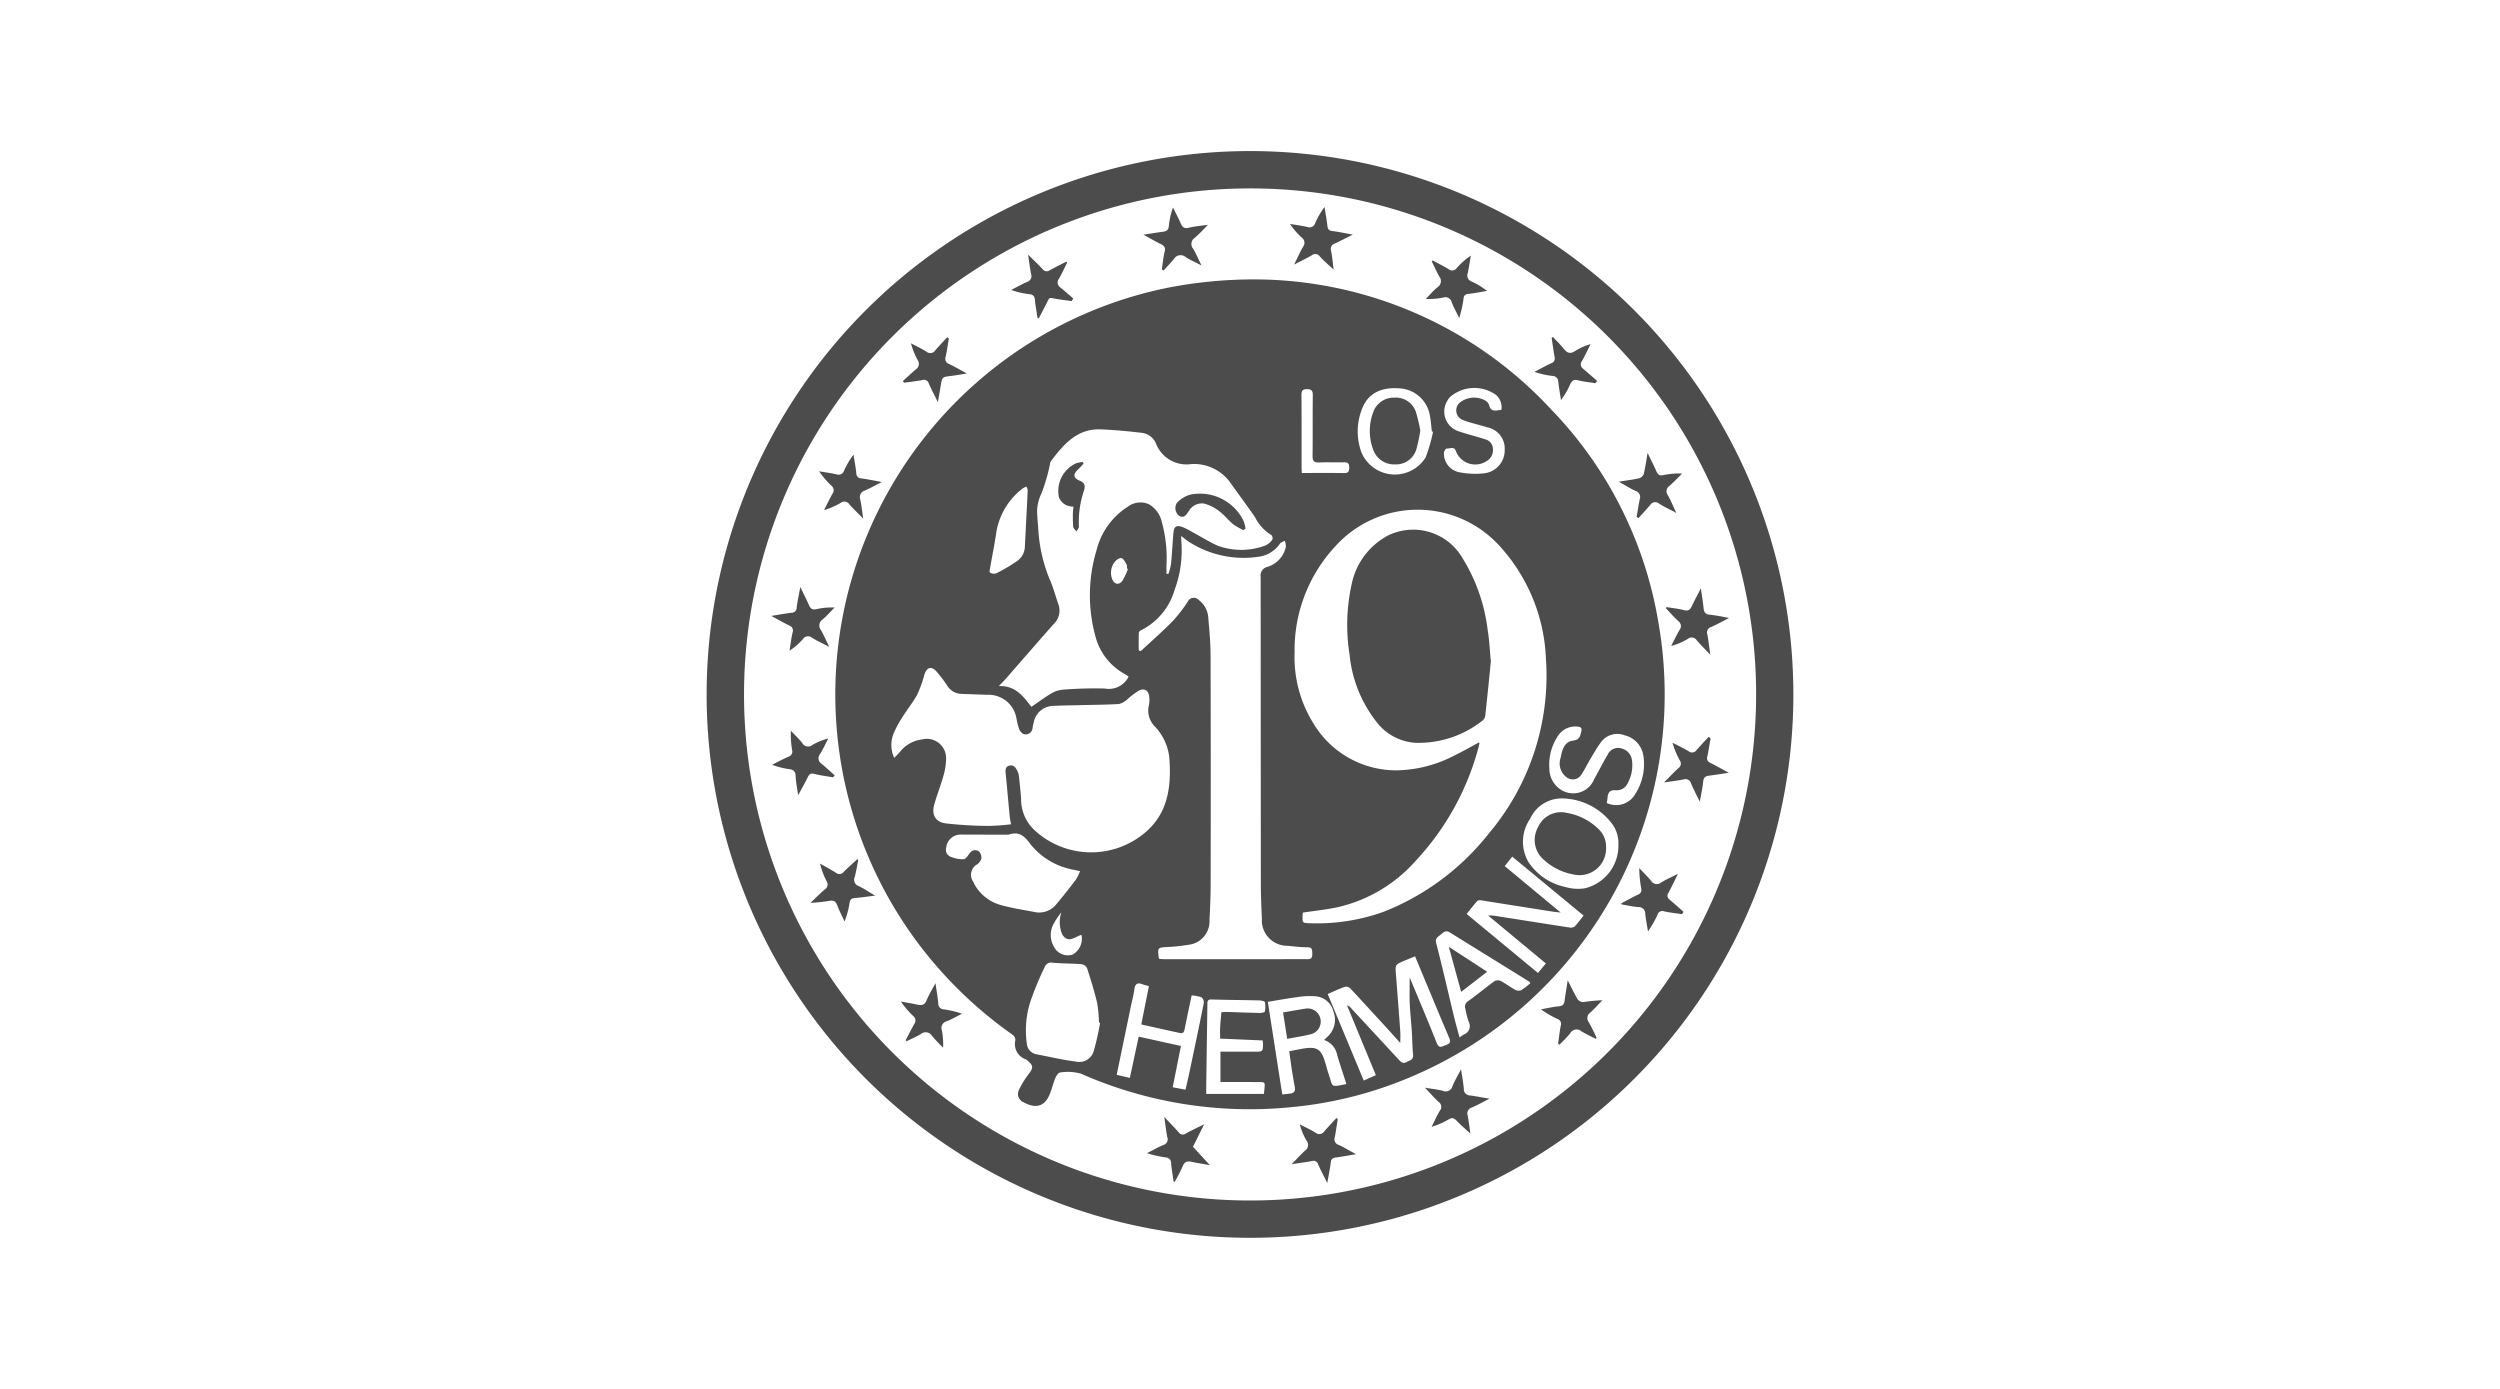 <svg xmlns="http://www.w3.org/2000/svg" width="199.788" height="110.993" viewBox="0 0 199.788 110.993">
  <g id="Logo_19_hermanos" data-name="Logo 19 hermanos" transform="translate(99.894 55.497)">
    <g id="Grupo_1322" data-name="Grupo 1322" transform="translate(-99.894 -55.497)">
      <rect id="Rectángulo_2794" data-name="Rectángulo 2794" width="199.788" height="110.993" fill="none"/>
      <g id="Grupo_1321" data-name="Grupo 1321" transform="translate(56.47 12.073)">
        <path id="Trazado_2053" data-name="Trazado 2053" d="M184.427,116.977A43.423,43.423,0,1,1,227.777,73.5,43.4,43.4,0,0,1,184.427,116.977Zm.006-83.861A40.44,40.44,0,1,0,224.8,73.563,40.413,40.413,0,0,0,184.433,33.116Z" transform="translate(-140.93 -30.131)" fill="#4c4c4c"/>
        <path id="Trazado_2054" data-name="Trazado 2054" d="M200.527,55.733a32.41,32.41,0,0,1,23.25,10.4,31.975,31.975,0,0,1,8.539,16.9,33.183,33.183,0,0,1-20.042,36.548,31.917,31.917,0,0,1-9.418,2.312,33.392,33.392,0,0,1-16.678-2.693,3.913,3.913,0,0,0-1.641-.093c-.139.006-.317.26-.391.436-.178.429-.281.889-.459,1.318-.434,1.049-1.207,1.12-2.1.619a.711.711,0,0,1-.361-.963,6.877,6.877,0,0,1,.77-1.26c.4-.516.409-.7-.1-1.115a.564.564,0,0,0-.108-.082,1.29,1.29,0,0,1-.837-1.548.56.56,0,0,0-.235-.423,33.633,33.633,0,0,1-7.444-7.177,33.171,33.171,0,0,1,19.774-52.5A35.912,35.912,0,0,1,200.527,55.733Zm3.4,50.6a1.844,1.844,0,0,0-.028.2c-.005.105,0,.212,0,.317-.012.232.094.313.324.319a15.75,15.75,0,0,0,6.147-.9,20.075,20.075,0,0,0,8.414-6.26,19.555,19.555,0,0,0,4.562-14,14.19,14.19,0,0,0-3.647-8.917,8.856,8.856,0,0,0-13.173-.043,12.149,12.149,0,0,0-3.264,8.5,9.995,9.995,0,0,0,1.5,5.656,7.709,7.709,0,0,0,6.6,3.758,10.272,10.272,0,0,0,4.656-1.179c.673-.327,1.324-.7,1.983-1.053.021.033.037.048.035.058-.02.1-.04.207-.068.309a21.3,21.3,0,0,1-4.976,9.038,11.862,11.862,0,0,1-6.224,3.749C205.839,106.093,204.891,106.184,203.926,106.333ZM180.6,99.274c-.048-.273-.085-.419-.1-.567-.107-1.127-.207-2.255-.315-3.382-.028-.291-.091-.627.26-.731.383-.114.564.193.7.5a1.039,1.039,0,0,1,.083.3c.064.615.137,1.231.178,1.848a3.375,3.375,0,0,0,1.108,2.537,6.673,6.673,0,0,0,8.795.163c1.884-1.589,2.114-3.773,1.937-6.041a4.283,4.283,0,0,0-1.2-2.492,1.791,1.791,0,0,1-.423-1.668,2.24,2.24,0,0,0,.027-.632c-.05-.5-.344-.734-.8-.536a5.845,5.845,0,0,0-.948.71,1.553,1.553,0,0,1-.664.377c-1.009.064-2.022.066-3.033.091-.77.02-1.54.024-2.309.066a1.6,1.6,0,0,0-1.479,1.316,3.031,3.031,0,0,0-.1.486.548.548,0,0,1-.623.467c-.154,0-.363-.224-.439-.4a6.132,6.132,0,0,1-.221-.873,2.265,2.265,0,0,0-2.375-1.886c-.679-.028-1.358-.048-2.037-.075a1.364,1.364,0,0,1-1.122-.66,11.187,11.187,0,0,0-.847-1.119c-.4-.454-.766-.364-.962.2-.034.1-.05.206-.086.3a9.2,9.2,0,0,1-.522,1.378c-.337.6-.779,1.149-1.147,1.738a7.957,7.957,0,0,0-.726,1.346,2.457,2.457,0,0,0,.055,1.933c.193-.2.359-.357.5-.533a2.618,2.618,0,0,1,1.7-.935,1.542,1.542,0,0,1,1.943,1.618,5.18,5.18,0,0,1-.223,1.329c-.214.753-.505,1.484-.717,2.237-.232.829.087,1.415.93,1.521a33.29,33.29,0,0,0,3.382.2A17.622,17.622,0,0,0,180.6,99.274Zm11.847,10.759c.144.008.277.022.41.022l9.071,0c.786,0,1.573-.015,2.359,0,.344.006.4-.164.388-.45s.014-.5-.385-.5c-.527,0-1.054-.067-1.58-.121a2.034,2.034,0,0,1-2.063-2.173c-.04-.906-.081-1.812-.082-2.718q-.01-12.291-.014-24.584a.7.7,0,0,1,.513-.8,2.133,2.133,0,0,0,1.5-1.615,1.324,1.324,0,0,0-.083-.478c-.13.073-.3.115-.383.224a2.44,2.44,0,0,1-1.634,1.041,8.084,8.084,0,0,1-5.63-1.171c-.206-.131-.393-.292-.633-.473,0,.153,0,.228,0,.3a9.083,9.083,0,0,1-.527,4,5.235,5.235,0,0,1-2.7,3.24.288.288,0,0,0-.161.191c-.014.469-.008.938-.008,1.408l.167.056c.849-.79,1.725-1.554,2.536-2.38a11.561,11.561,0,0,0,1.215-1.57.529.529,0,0,1,.866-.141,1.912,1.912,0,0,1,.778,1.476c.086.977.177,1.959.18,2.939q.025,9.162.006,18.324c0,.951-.043,1.9-.091,2.853a1.885,1.885,0,0,1-1.695,1.971,12.859,12.859,0,0,1-1.663.176c-.793.053-.794.041-.7.844A.758.758,0,0,0,192.452,110.032Zm-2.463-22.577c-.113-.073-.213-.14-.316-.2a4.811,4.811,0,0,1-2.322-3,12.42,12.42,0,0,1,.089-6.884,5.766,5.766,0,0,1,2.507-3.484,1.661,1.661,0,0,1,1.675-.191,2.173,2.173,0,0,1,1.034,1.424,10.826,10.826,0,0,1,.371,3.5c0,.211,0,.423,0,.634l.158.013a5.184,5.184,0,0,0,.207-.8c.079-.811.121-1.626.187-2.439.045-.563.24-.7.771-.492a7.207,7.207,0,0,1,.842.437c.636.344,1.253.73,1.909,1.03a5.523,5.523,0,0,0,3.809,0,1.365,1.365,0,0,0,.578-.476.382.382,0,0,0-.067-.36,3.54,3.54,0,0,1-1.325-1.449c-.611-.878-1.243-1.743-1.871-2.61a3.579,3.579,0,0,0-3.191-1.624,2.618,2.618,0,0,1-2.844-1.636,1.4,1.4,0,0,0-1.156-.861c-1.074-.126-2.155-.226-3.235-.273-1.913-.083-2.992,1.2-4.009,2.547-.083.109-.072.286-.113.43a14.263,14.263,0,0,1-.646,2.155,3.313,3.313,0,0,0-.335,1.651c.02.332.041.664.077.994a12.5,12.5,0,0,0,.873,4.094c.317.678.5,1.417.753,2.127a1.483,1.483,0,0,1-.4,1.574c-1.28,1.45-2.547,2.912-3.821,4.367-.151.173-.316.334-.545.574,1.353-.048,1.969.852,2.6,1.659.565-.384,1.073-.767,1.619-1.085a2.168,2.168,0,0,1,.934-.29,32.919,32.919,0,0,1,3.307-.088,1.76,1.76,0,0,0,1.874-.88A.543.543,0,0,0,189.989,87.455Zm-3.87,15.568-.457-.107a5.7,5.7,0,0,1-3.541-2.1c-.436-.608-.893-.994-1.675-.722a.561.561,0,0,1-.18.008q-1.813,0-3.626-.007a1.162,1.162,0,0,0-1.218,1.066.6.6,0,0,0,.44.736,2.423,2.423,0,0,0,.964.167c.192-.027.351-.329.512-.518a.492.492,0,0,1,.726-.08.7.7,0,0,1,.166.564.872.872,0,0,1-.334.447.96.96,0,0,0-.316,1.383,3.425,3.425,0,0,0,2.133,1.844c.905.266,1.85.4,2.778.582a1.751,1.751,0,0,0,1.77-.668c.525-.621,1.027-1.263,1.519-1.911A4.176,4.176,0,0,0,186.119,103.023Zm1.6,12.12-.085-.027a10.869,10.869,0,0,0-.148-1.574c-.22-.931-.508-1.848-.8-2.76a.6.6,0,0,0-.425-.326c-.776-.062-1.558-.054-2.334-.118a.534.534,0,0,0-.617.317,24.028,24.028,0,0,0-1.036,2.444,7.5,7.5,0,0,0-.407,3.692.932.932,0,0,0,.745.857c1.047.2,2.089.446,3.145.585a1.211,1.211,0,0,0,1.477-.909A19.948,19.948,0,0,0,187.717,115.142Zm18.195-2.3,2.878,6.911.968-.434-2.307-5.583a.708.708,0,0,1,.322.224q1.924,2.076,3.846,4.154c.165.178.323.311.585.163s.574-.168.53-.6c-.063-.613-.062-1.233-.1-1.849-.049-.735-.135-1.469-.165-2.205-.029-.7-.006-1.41-.006-2.113.718,1.733,1.46,3.474,2.158,5.233.2.5.436.268.732.174.345-.109.4-.268.259-.593-.661-1.547-1.3-3.1-1.952-4.655-.253-.606-.5-1.212-.767-1.843-.349.143-.641.258-.93.382-.655.28-.66.306-.605,1q.185,2.318.353,4.637c.019.258,0,.517,0,.9-.489-.539-.881-.976-1.278-1.409-.9-.979-1.794-1.96-2.7-2.929a.5.5,0,0,0-.4-.159C206.863,112.4,206.417,112.618,205.912,112.838Zm17.433-2.45-4.613-3.826a3.711,3.711,0,0,1,.4,0c2.034.319,4.068.642,6.1.954a.542.542,0,0,0,.41-.074c.255-.264.47-.569.716-.879l-5.7-4.71-.6.757,4.471,3.71c-.3-.034-.481-.047-.658-.075-1.9-.3-3.8-.6-5.7-.9a.4.4,0,0,0-.313.058c-.287.323-.549.668-.843,1.033l5.7,4.714Zm-17.73,6.124c.136-.129.222-.213.311-.295a1.828,1.828,0,0,0,.435-2,1.584,1.584,0,0,0-1.381-1.2,6.11,6.11,0,0,0-1.524.067c-.766.1-1.526.242-2.33.373.391,2.515.773,4.962,1.153,7.4.278-.029.457-.043.635-.067.285-.037.426-.186.372-.488-.082-.457-.164-.914-.235-1.374-.079-.508-.144-1.018-.215-1.523.458-.086.838-.169,1.222-.228.965-.149,1.319.071,1.614,1,.113.357.2.723.322,1.077.35,1.009.095,1.039,1.351.785.013,0,.024-.016.052-.036-.244-.761-.5-1.525-.731-2.3A1.555,1.555,0,0,0,205.615,116.512ZM229.14,100.89a2.586,2.586,0,0,0-.563-1.727,5.085,5.085,0,0,0-3.782-1.951,2.776,2.776,0,0,0-2.714,1.626,3.225,3.225,0,0,0-.142,3.435,4.691,4.691,0,0,0,2.953,2.011,3.6,3.6,0,0,0,1.552.109A3.507,3.507,0,0,0,229.14,100.89Zm-34.961,16.1c-.224,1.126-.439,2.2-.658,3.3l1.023.193c.1-.437.2-.843.284-1.251.4-1.89.8-3.779,1.178-5.673a.528.528,0,0,0-.19-.46,3,3,0,0,0-.781-.149c-.193.918-.384,1.794-.555,2.672-.044.226-.112.39-.37.334-1.019-.22-2.036-.449-3.1-.685l.609-3.062c-.209-.06-.356-.087-.492-.143-.437-.179-.629-.03-.674.432a9.635,9.635,0,0,1-.209,1.009c-.4,1.918-.794,3.836-1.2,5.79l1.053.242.706-3.295Zm34.029-19.416a1.764,1.764,0,0,0,2.306-.766,4.372,4.372,0,0,0,.614-3.044,1.963,1.963,0,0,0-1.49-1.6,1.614,1.614,0,0,0-1.928.6c-.3.414-.554.863-.817,1.3-.24.4-.44.829-.7,1.215a.8.8,0,0,1-1.145.272,1.373,1.373,0,0,1-.521-1.606c.109-.6.283-1.272.994-1.359.531-.065.557-.362.649-.725.075-.295-.038-.373-.308-.394a1.655,1.655,0,0,0-1.627.863,4.122,4.122,0,0,0-.612,2.512,1.987,1.987,0,0,0,.821,1.6,1.81,1.81,0,0,0,2.766-.789c.362-.645.692-1.308,1.071-1.943a.913.913,0,0,1,1.1-.5,1.116,1.116,0,0,1,.844.954,2.96,2.96,0,0,1-.332,1.8.962.962,0,0,1-.942.594c-.487-.049-.648.169-.681.593C228.262,97.287,228.233,97.419,228.208,97.575Zm-6.108,14.4c-.052-.079-.063-.113-.087-.127q-3.173-1.965-6.346-3.931c-.313-.2-.512-.017-.712.161s-.49.265-.375.706c.5,1.93.941,3.877,1.41,5.816.135.559.294,1.112.455,1.716a4.106,4.106,0,0,1,.356-.249.708.708,0,0,0,.378-1,6.767,6.767,0,0,1-.268-1.045.5.5,0,0,1,.2-.6c.725-.514,1.406-1.089,2.125-1.612a.57.57,0,0,1,.5-.014c.4.21.761.49,1.158.707a.584.584,0,0,0,.478.03A5.649,5.649,0,0,0,222.1,111.973Zm-24.688,2.318c.148-.011.252-.027.356-.024.905.028,1.81.064,2.716.083.137,0,.382-.046.395-.109a1.78,1.78,0,0,0,.009-.755c-.02-.081-.3-.134-.461-.138-1.268-.031-2.536-.036-3.8-.075-.371-.011-.332.214-.335.44q-.047,3.261-.092,6.523c0,.175,0,.349,0,.588h4.612c.1-1.108.212-.929-.808-.95-.3-.006-.6-.005-.907-.006h-1.76v-2.425c.954,0,1.874,0,2.793,0,.585,0,.6-.017.607-.607,0-.088-.016-.176-.027-.29l-3.4-.146c0-.316-.013-.587,0-.857C197.33,115.138,197.373,114.735,197.412,114.291Zm16.913-46.382-.095-.039c-.05-.419-.076-.843-.157-1.256a2.6,2.6,0,0,0-2.259-2.163c-1.579-.163-2.647.343-3.14,1.57a4.861,4.861,0,0,0-.047,3.589,2.9,2.9,0,0,0,5.1.357A12.579,12.579,0,0,0,214.325,67.908Zm5.464-1.756a1.3,1.3,0,0,0-.432-1.194,2.975,2.975,0,0,0-3.668.162,1.563,1.563,0,0,0-.236.329,1.657,1.657,0,0,0,.984,2.438c.683.235,1.389.4,2.076.624a.807.807,0,0,1,.6.773,1.011,1.011,0,0,1-.493.955,1.651,1.651,0,0,1-2.474-.811c-.146-.394-.5-.158-.75-.179-.061,0-.2.226-.2.347a1.515,1.515,0,0,0,1.173,1.531,6.517,6.517,0,0,0,2.007.1,1.845,1.845,0,0,0,1.676-1.89,1.724,1.724,0,0,0-1.418-1.793c-.343-.113-.7-.2-1.043-.3a7.293,7.293,0,0,1-.859-.273.819.819,0,0,1-.222-1.431,1.825,1.825,0,0,1,2.034-.105.654.654,0,0,1,.255.307C218.936,66.376,219.373,66.2,219.789,66.152Zm-37.96,6.131a1.848,1.848,0,0,0-.325.171,5.557,5.557,0,0,0-2.095,3.576c-.127.892-.311,1.775-.464,2.663-.027.156-.093.407-.026.456a.57.57,0,0,0,.5.067,13.3,13.3,0,0,0,1.624-.952,1.468,1.468,0,0,0,.662-1.135c.076-1.519.157-3.037.229-4.556A.964.964,0,0,0,181.829,72.283ZM203.841,71.2c1.144,0,2.26-.011,3.377.007.333.006.407-.129.411-.426s-.071-.444-.4-.435c-.665.018-1.331-.018-1.994.014-.417.02-.544-.114-.538-.53.022-1.617,0-3.234.019-4.851,0-.347-.095-.473-.457-.478s-.452.133-.449.475c.014,1.935.008,3.869.01,5.8C203.818,70.915,203.832,71.048,203.841,71.2Zm-17.614,36.909c-.514.146-1.065.732-1.533-.033a2.478,2.478,0,0,1-.066-1.773,5.185,5.185,0,0,0-.577.847,1.849,1.849,0,0,0-.026,1.9,1.244,1.244,0,0,0,1.491.638A1.443,1.443,0,0,0,186.227,108.112Zm3.715-29.245-.073-.035c-.008-.1.019-.23-.03-.311-.117-.194-.247-.481-.415-.514s-.44.163-.56.333a1.4,1.4,0,0,0-.185,1.327c.159.435.551.526.82.153A5.222,5.222,0,0,0,189.942,78.868Z" transform="translate(-156.274 -45.474)" fill="#4c4c4c"/>
        <path id="Trazado_2055" data-name="Trazado 2055" d="M230.892,227.945c-.069-.489-.159-.977-.2-1.469a.448.448,0,0,0-.43-.472,8.8,8.8,0,0,1-1.5-.338c.432-.22.854-.464,1.3-.652a.474.474,0,0,0,.325-.629c-.1-.486-.15-.98-.242-1.613.443.468.809.835,1.15,1.224a.394.394,0,0,0,.58.095c.431-.245.884-.45,1.455-.734l-.892,1.795,1.35,1.47c-.547-.1-.99-.164-1.426-.259-.35-.077-.591-.045-.746.348a13.032,13.032,0,0,1-.637,1.243Z" transform="translate(-193.571 -145.582)" fill="#4c4c4c"/>
        <path id="Trazado_2056" data-name="Trazado 2056" d="M257.6,45.892c.272-.549.467-1,.716-1.426a.514.514,0,0,0-.119-.741,5.975,5.975,0,0,1-.929-1.081c.462.078.929.139,1.386.241a.477.477,0,0,0,.635-.317,6,6,0,0,1,.743-1.274c.079.51.172,1.019.232,1.532.03.257.135.351.391.384.506.065,1.007.174,1.635.287-.539.27-.982.5-1.435.714a.441.441,0,0,0-.307.556c.1.5.144,1.006.215,1.529-.389-.364-.774-.677-1.1-1.043a.44.44,0,0,0-.652-.1C258.583,45.4,258.141,45.61,257.6,45.892Z" transform="translate(-210.65 -36.821)" fill="#4c4c4c"/>
        <path id="Trazado_2057" data-name="Trazado 2057" d="M206.159,51.423c-.215.429-.416.867-.651,1.285a.475.475,0,0,0,.1.706c.353.281.688.585,1.031.878l-.119.212c-.324-.043-.648-.085-.972-.131-1-.14-.7-.313-1.172.574-.157.292-.3.589-.46.882-.011.021-.047.028-.119.068-.077-.5-.171-.981-.216-1.466-.028-.31-.133-.449-.457-.482a5.869,5.869,0,0,1-1.436-.337c.421-.215.833-.448,1.265-.638a.494.494,0,0,0,.32-.643c-.1-.487-.153-.981-.236-1.534.412.407.793.761,1.146,1.142a.409.409,0,0,0,.585.1c.432-.244.879-.459,1.32-.686Z" transform="translate(-177.344 -42.516)" fill="#4c4c4c"/>
        <path id="Trazado_2058" data-name="Trazado 2058" d="M310.9,70.9c-.46-.074-.929-.115-1.377-.232-.367-.1-.516.054-.651.351a6.286,6.286,0,0,1-.72,1.229c-.073-.481-.161-.961-.214-1.445a.47.47,0,0,0-.474-.485,6.641,6.641,0,0,1-1.43-.325c.448-.233.888-.483,1.347-.693a.393.393,0,0,0,.258-.5c-.087-.5-.157-1.01-.233-1.515l.1-.084c.291.314.6.612.866.946s.513.445.91.18a4.674,4.674,0,0,1,1.236-.549c-.227.448-.439.905-.686,1.342a.428.428,0,0,0,.092.628c.379.318.748.648,1.121.973Z" transform="translate(-239.875 -52.349)" fill="#4c4c4c"/>
        <path id="Trazado_2059" data-name="Trazado 2059" d="M165.461,171.419c-.092.456-.167.915-.282,1.365a.526.526,0,0,0,.316.722c.416.2.8.463,1.307.767-.62.076-1.105.151-1.593.189-.265.021-.4.1-.443.386a7.018,7.018,0,0,1-.4,1.492c-.194-.42-.412-.832-.574-1.264-.128-.343-.291-.462-.672-.379a13.523,13.523,0,0,1-1.483.155c.439-.414.771-.754,1.133-1.059a.484.484,0,0,0,.153-.692,6.028,6.028,0,0,1-.516-1.387c.422.241.854.466,1.262.728a.432.432,0,0,0,.628-.067c.351-.348.72-.676,1.082-1.013Z" transform="translate(-153.342 -114.771)" fill="#4c4c4c"/>
        <path id="Trazado_2060" data-name="Trazado 2060" d="M323.368,175.951c.439-.231.872-.473,1.318-.689a.4.4,0,0,0,.268-.5,9.734,9.734,0,0,1-.157-1.624c.316.336.645.661.944,1.011a.531.531,0,0,0,.8.147c.387-.246.816-.428,1.348-.7-.288.582-.508,1.055-.754,1.513a.379.379,0,0,0,.087.55c.379.317.746.65,1.118.976l-.126.187c-.479-.073-.963-.123-1.435-.228a.4.4,0,0,0-.524.274,7.854,7.854,0,0,1-.76,1.326c-.075-.463-.167-.923-.218-1.388a.526.526,0,0,0-.559-.553c-.446-.032-.886-.136-1.328-.208Z" transform="translate(-250.266 -115.838)" fill="#4c4c4c"/>
        <path id="Trazado_2061" data-name="Trazado 2061" d="M156.147,117.082c.27.56.491.987.683,1.427.125.287.265.421.614.337a5.675,5.675,0,0,1,1.446-.13c-.316.319-.614.66-.952.952a.581.581,0,0,0-.142.856c.229.387.4.807.665,1.341-.531-.278-.97-.478-1.378-.73a.484.484,0,0,0-.729.111,5.269,5.269,0,0,1-1.07.922c.079-.483.136-.972.244-1.448a.427.427,0,0,0-.272-.568c-.445-.214-.872-.464-1.428-.764.622-.1,1.115-.19,1.611-.252a.4.4,0,0,0,.418-.416C155.917,118.213,156.032,117.713,156.147,117.082Z" transform="translate(-148.66 -82.241)" fill="#4c4c4c"/>
        <path id="Trazado_2062" data-name="Trazado 2062" d="M158.839,149.467c-.5-.089-1.011-.153-1.5-.277-.289-.073-.4.024-.517.264-.22.454-.474.892-.771,1.444-.084-.6-.185-1.067-.2-1.54-.016-.368-.175-.5-.508-.546a6.218,6.218,0,0,1-1.377-.351c.437-.218.867-.45,1.313-.646a.424.424,0,0,0,.291-.525,7.327,7.327,0,0,1-.1-1.547c.309.327.638.638.919.987a.522.522,0,0,0,.795.152,5.061,5.061,0,0,1,1.278-.525c-.218.417-.413.848-.66,1.247a.514.514,0,0,0,.124.777c.359.3.7.617,1.047.927Z" transform="translate(-148.737 -99.418)" fill="#4c4c4c"/>
        <path id="Trazado_2063" data-name="Trazado 2063" d="M322.845,92.624c.641-.1,1.15-.162,1.645-.277a.57.57,0,0,0,.354-.349c.123-.5.193-1.021.307-1.675.271.566.493,1,.692,1.452.117.263.24.4.577.325a5.678,5.678,0,0,1,1.489-.124c-.337.331-.66.677-1.014.987a.509.509,0,0,0-.127.739c.233.416.414.862.674,1.418-.533-.284-.964-.481-1.36-.734a.483.483,0,0,0-.734.112c-.3.354-.617.694-.927,1.039l-.148-.1c.08-.464.15-.931.245-1.392a.511.511,0,0,0-.325-.679C323.77,93.177,323.378,92.92,322.845,92.624Z" transform="translate(-249.952 -66.204)" fill="#4c4c4c"/>
        <path id="Trazado_2064" data-name="Trazado 2064" d="M311.723,200.188a12.729,12.729,0,0,1-1.146-.593.584.584,0,0,0-.908.153c-.255.325-.565.606-.85.907l-.116-.069c.069-.485.117-.973.212-1.453a.411.411,0,0,0-.266-.532,7.71,7.71,0,0,1-1.315-.77c.48-.085.956-.2,1.439-.242.312-.028.409-.174.447-.444.069-.505.153-1.009.249-1.632.3.58.525,1.067.8,1.525a.563.563,0,0,0,.448.215,14.569,14.569,0,0,1,1.523-.15c-.317.329-.617.675-.955.98a.533.533,0,0,0-.133.776c.237.4.422.831.63,1.249Z" transform="translate(-240.656 -129.244)" fill="#4c4c4c"/>
        <path id="Trazado_2065" data-name="Trazado 2065" d="M183.745,67.357c-.082.488-.145.979-.252,1.461a.432.432,0,0,0,.261.575c.446.215.875.465,1.43.765-.492.078-.863.149-1.237.193-.736.085-.736.079-.855.811-.063.386-.131.772-.22,1.293-.278-.567-.52-1.021-.726-1.491a.4.4,0,0,0-.518-.279c-.482.093-.971.142-1.458.209l-.1-.129c.353-.319.7-.647,1.06-.953a.506.506,0,0,0,.129-.713,6.428,6.428,0,0,1-.544-1.354c.416.222.845.421,1.243.672a.468.468,0,0,0,.7-.107c.311-.355.637-.7.956-1.047Z" transform="translate(-164.389 -52.384)" fill="#4c4c4c"/>
        <path id="Trazado_2066" data-name="Trazado 2066" d="M287.823,218.392c-.363-.334-.748-.652-1.088-1.013-.21-.224-.368-.287-.65-.119a6.111,6.111,0,0,1-1.362.593c.22-.435.415-.885.667-1.3a.468.468,0,0,0-.111-.691c-.35-.327-.665-.69-1.089-1.137.567.1,1.011.14,1.437.25a.556.556,0,0,0,.767-.385c.171-.415.405-.8.68-1.337.091.61.186,1.085.224,1.564a.491.491,0,0,0,.484.526c.477.066.95.157,1.57.262-.547.276-.972.517-1.419.707a.493.493,0,0,0-.326.638C287.7,217.439,287.756,217.933,287.823,218.392Z" transform="translate(-226.786 -139.876)" fill="#4c4c4c"/>
        <path id="Trazado_2067" data-name="Trazado 2067" d="M332.282,118.85c.474.078.955.125,1.418.244.347.09.484-.048.614-.33.2-.435.434-.855.717-1.407.085.6.169,1.06.212,1.527.032.344.119.547.525.575a14.488,14.488,0,0,1,1.512.267c-.547.277-.974.514-1.418.71a.461.461,0,0,0-.313.6c.095.487.146.982.236,1.618-.414-.436-.755-.774-1.07-1.134a.48.48,0,0,0-.728-.128,5.1,5.1,0,0,1-1.328.563c.223-.43.429-.87.674-1.287a.485.485,0,0,0-.109-.7c-.35-.325-.665-.688-.995-1.035Z" transform="translate(-255.577 -82.406)" fill="#4c4c4c"/>
        <path id="Trazado_2068" data-name="Trazado 2068" d="M180.051,200.655c.23-.436.452-.877.694-1.306a.456.456,0,0,0-.091-.637,7.209,7.209,0,0,1-.983-1.154c.436.082.874.153,1.307.248.345.076.591.051.748-.342.176-.438.433-.844.71-1.37.089.621.181,1.119.224,1.622a.449.449,0,0,0,.438.467,7.47,7.47,0,0,1,1.458.352c-.415.207-.819.443-1.248.612a.543.543,0,0,0-.362.708,5.8,5.8,0,0,1,.1,1.392,12.554,12.554,0,0,1-.871-.926.6.6,0,0,0-.917-.157c-.359.217-.752.379-1.13.566Z" transform="translate(-164.148 -129.594)" fill="#4c4c4c"/>
        <path id="Trazado_2069" data-name="Trazado 2069" d="M168.38,92.868c-.522.264-.938.5-1.376.689a.542.542,0,0,0-.347.714c.093.457.145.922.236,1.523-.43-.44-.79-.775-1.111-1.145a.471.471,0,0,0-.7-.108,6.063,6.063,0,0,1-1.322.573c.224-.439.438-.884.677-1.315a.455.455,0,0,0-.09-.636,7.269,7.269,0,0,1-.985-1.152c.468.079.94.14,1.4.244a.46.46,0,0,0,.6-.294,6.383,6.383,0,0,1,.753-1.279c.077.49.173.979.223,1.472a.4.4,0,0,0,.41.426C167.263,92.649,167.762,92.756,168.38,92.868Z" transform="translate(-154.377 -66.421)" fill="#4c4c4c"/>
        <path id="Trazado_2070" data-name="Trazado 2070" d="M233.2,42.766a13.362,13.362,0,0,1-1.032,1.033.584.584,0,0,0-.139.884c.227.389.405.807.662,1.33-.492-.256-.9-.433-1.272-.672a.612.612,0,0,0-.922.149c-.268.32-.556.622-.835.932l-.139-.094c.071-.468.108-.945.224-1.4.087-.344-.031-.489-.318-.627-.43-.206-.841-.451-1.379-.744.611-.093,1.093-.173,1.576-.236.274-.036.424-.14.455-.448a6.252,6.252,0,0,1,.333-1.488c.207.422.431.836.616,1.268.134.312.293.438.656.347C232.139,42.887,232.607,42.853,233.2,42.766Z" transform="translate(-193.144 -36.875)" fill="#4c4c4c"/>
        <path id="Trazado_2071" data-name="Trazado 2071" d="M262.757,225.877c-.63.1-1.142.2-1.656.27a.364.364,0,0,0-.361.368c-.069.52-.174,1.035-.284,1.665-.278-.559-.523-1.021-.735-1.5a.38.38,0,0,0-.491-.257c-.487.091-.981.153-1.622.25.411-.421.718-.757,1.051-1.068a.554.554,0,0,0,.141-.813,4.872,4.872,0,0,1-.539-1.3c.422.22.858.415,1.259.666a.468.468,0,0,0,.7-.114c.315-.359.644-.707.967-1.059l.108.083c-.078.485-.149.971-.238,1.454a.467.467,0,0,0,.3.607C261.8,225.331,262.225,225.59,262.757,225.877Z" transform="translate(-210.856 -145.71)" fill="#4c4c4c"/>
        <path id="Trazado_2072" data-name="Trazado 2072" d="M284.907,51.367c.424.229.856.444,1.269.691a.44.44,0,0,0,.658-.089,6.017,6.017,0,0,1,1.122-.989c-.081.473-.148.949-.249,1.418a.5.5,0,0,0,.305.649,5.994,5.994,0,0,1,1.241.757c-.5.083-1.006.181-1.513.24a.356.356,0,0,0-.363.364,8.956,8.956,0,0,1-.349,1.56c-.2-.417-.43-.824-.6-1.254a.521.521,0,0,0-.685-.381,5.441,5.441,0,0,1-1.386.109c.312-.316.6-.659.943-.941a.578.578,0,0,0,.132-.856c-.222-.39-.4-.806-.6-1.21Z" transform="translate(-226.885 -42.626)" fill="#4c4c4c"/>
        <path id="Trazado_2073" data-name="Trazado 2073" d="M335.605,147.078c-.085.488-.162.977-.259,1.463a.394.394,0,0,0,.238.506c.459.224.9.482,1.476.794-.609.089-1.086.167-1.566.227-.29.036-.449.138-.48.47-.045.493-.161.98-.272,1.616-.272-.567-.508-1.009-.7-1.47a.454.454,0,0,0-.6-.31c-.472.091-.951.147-1.558.238.432-.434.775-.8,1.144-1.141a.434.434,0,0,0,.117-.62,6.923,6.923,0,0,1-.584-1.413c.431.223.873.429,1.289.677a.421.421,0,0,0,.625-.085c.314-.361.646-.706.971-1.057Z" transform="translate(-255.373 -100.155)" fill="#4c4c4c"/>
        <path id="Trazado_2074" data-name="Trazado 2074" d="M280.176,116.142c-.141,1.389-.286,2.861-.447,4.331a.6.6,0,0,1-.213.375,8.216,8.216,0,0,1-5.39,1.783,4.267,4.267,0,0,1-3.15-1.75,10.31,10.31,0,0,1-2.09-5.285,15.059,15.059,0,0,1,.165-5.631,5.68,5.68,0,0,1,2.919-3.906,4.557,4.557,0,0,1,5.951,1.833,14.059,14.059,0,0,1,2,5.724C280.057,114.419,280.09,115.236,280.176,116.142Z" transform="translate(-217.504 -75.343)" fill="#4c4c4c"/>
        <path id="Trazado_2075" data-name="Trazado 2075" d="M213.07,92.26c-.139.148-.27.306-.42.442-.428.387-.42.7.1.916.437.178.47.43.347.81a7.785,7.785,0,0,0-.4,2.853c.007.129-.121.266-.187.4-.093-.121-.254-.235-.267-.363a10.85,10.85,0,0,1-.023-1.171c0-.146.029-.293.046-.45a1.725,1.725,0,0,1-.6-.125,1.321,1.321,0,0,1-.555-.584,2.433,2.433,0,0,1,1.376-2.763,2.68,2.68,0,0,1,.509-.1Z" transform="translate(-182.946 -67.28)" fill="#4c4c4c"/>
        <path id="Trazado_2076" data-name="Trazado 2076" d="M239.865,101.352a5.159,5.159,0,0,1-.825-.469c-.4-.336-.735-.767-1.156-1.078a3.29,3.29,0,0,0-1.194-.584,1.213,1.213,0,0,0-1.215.629c-.188.253-.356.58-.75.36a.78.78,0,0,1-.174-1.056,2.369,2.369,0,0,1,1.039-.64,3.875,3.875,0,0,1,4.283,2.115,3.428,3.428,0,0,1,.15.584Z" transform="translate(-196.955 -71.055)" fill="#4c4c4c"/>
        <path id="Trazado_2077" data-name="Trazado 2077" d="M255.9,201.432c.66-.112,1.246-.219,1.834-.31a1.046,1.046,0,0,1,.456,2.032c-.63.166-1.28.258-1.96.39Z" transform="translate(-209.834 -132.596)" fill="#4c4c4c"/>
        <path id="Trazado_2078" data-name="Trazado 2078" d="M311.79,164.834a2.123,2.123,0,0,1-2.595,2.149,4.738,4.738,0,0,1-2.363-1.16,2.083,2.083,0,0,1-.476-2.625,2,2,0,0,1,2.314-1.135,4.736,4.736,0,0,1,2.5,1.274A1.923,1.923,0,0,1,311.79,164.834Z" transform="translate(-239.91 -109.171)" fill="#4c4c4c"/>
        <path id="Trazado_2079" data-name="Trazado 2079" d="M292.015,190.823l-2.077,1.606-.988-3.6Z" transform="translate(-229.639 -125.238)" fill="#4c4c4c"/>
        <path id="Trazado_2080" data-name="Trazado 2080" d="M277.236,81.945a13.632,13.632,0,0,1-.325,1.521,1.7,1.7,0,0,1-1.7,1.177,1.758,1.758,0,0,1-1.73-1.147,4.257,4.257,0,0,1,0-3.052,1.727,1.727,0,0,1,1.69-1.134,1.684,1.684,0,0,1,1.714,1.152A13.152,13.152,0,0,1,277.236,81.945Z" transform="translate(-220.2 -59.604)" fill="#4c4c4c"/>
      </g>
    </g>
  </g>
</svg>
